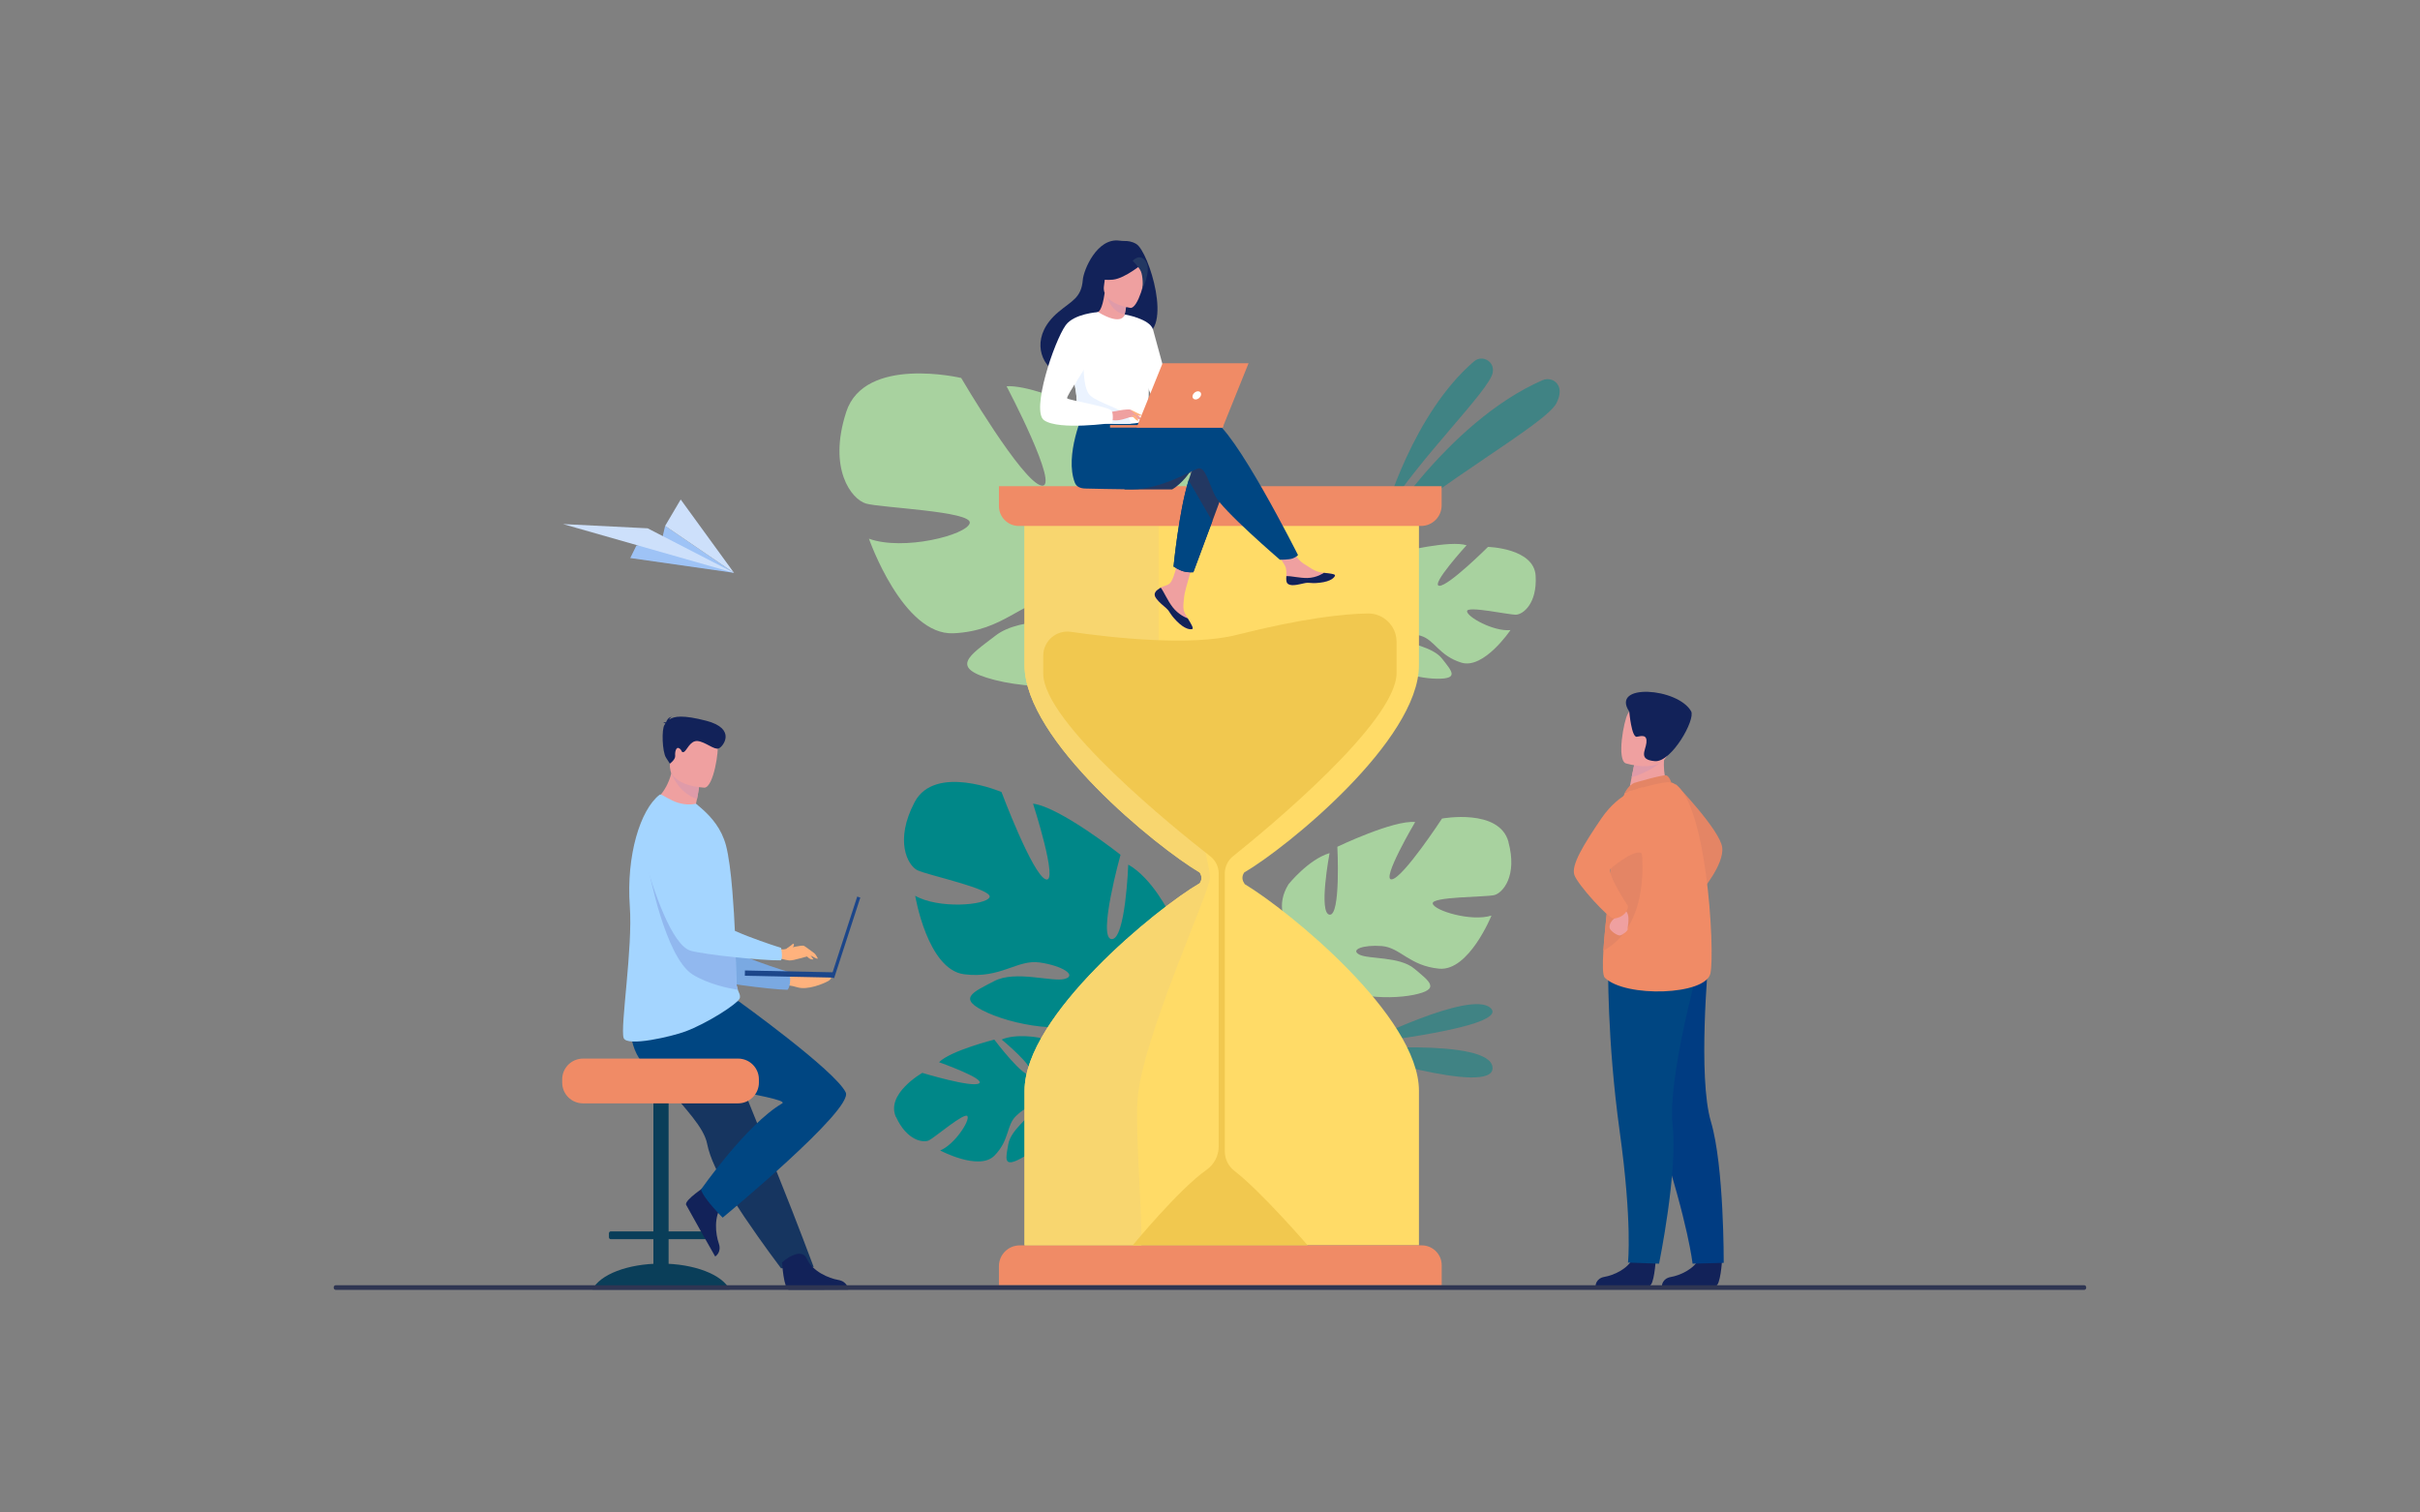 <?xml version="1.0" encoding="UTF-8"?>
<svg id="_Слой_1" data-name=" Слой 1" xmlns="http://www.w3.org/2000/svg" version="1.1" viewBox="0 0 3200 2000">
  <rect x="0" y="0" width="3200" height="2000" fill="#808080" stroke="none"/>
  <defs>
    <style>
      .cls-1 {
        isolation: isolate;
        opacity: .5;
      }

      .cls-1, .cls-2, .cls-3, .cls-4, .cls-5, .cls-6, .cls-7, .cls-8, .cls-9, .cls-10, .cls-11, .cls-12, .cls-13, .cls-14, .cls-15, .cls-16, .cls-17, .cls-18, .cls-19, .cls-20, .cls-21, .cls-22, .cls-23, .cls-24, .cls-25, .cls-26 {
        stroke-width: 0px;
      }

      .cls-1, .cls-21 {
        fill: #008788;
      }

      .cls-2 {
        fill: #233862;
      }

      .cls-3 {
        fill: #ebf3ff;
      }

      .cls-4 {
        fill: #003c82;
      }

      .cls-5 {
        fill: #f1c84f;
      }

      .cls-6 {
        fill: #e48565;
      }

      .cls-7 {
        fill: #9ec3f6;
      }

      .cls-8 {
        fill: #2e3552;
      }

      .cls-9 {
        fill: #a4d5ff;
      }

      .cls-10 {
        fill: #122259;
      }

      .cls-11 {
        fill: #cde0fb;
      }

      .cls-12 {
        fill: #f08b66;
      }

      .cls-13 {
        fill: #0a3e59;
      }

      .cls-14 {
        fill: #efa0a0;
      }

      .cls-15 {
        fill: #91b8ef;
      }

      .cls-16 {
        fill: #df9ba9;
      }

      .cls-17 {
        fill: #7aa9e2;
      }

      .cls-18 {
        fill: #163560;
      }

      .cls-19 {
        fill: #1c468a;
      }

      .cls-20 {
        fill: #f8d66f;
      }

      .cls-22 {
        fill: #004682;
      }

      .cls-23 {
        fill: #fff;
      }

      .cls-24 {
        fill: #ffdb67;
      }

      .cls-25 {
        fill: #ffb27d;
      }

      .cls-26 {
        fill: #a8d29f;
      }
    </style>
  </defs>
  <path class="cls-26" d="M2030.6,761.4c-2.1-36.7-63-38.2-63-38.2,0,0-52.6,52.4-64.5,51.4s36.2-53.6,36.2-53.6c-22-6.9-84.9,8.5-84.9,8.5,0,0-11.4,71.7-22.6,67.8-11.3-3.9,13.3-62.9,13.3-62.9-23.1,1.9-48.7,23-48.7,23-34,35.9,13.8,77.7,13.8,77.7,0,0-4.5,24.8-25.6,49.8h0s-4.5,4.5-9.9,12.6l5.9,1.2c.8-1.5,1.7-2.9,2.6-4.2h0c.6-.8,1.5-2,2.5-3.4h0c2.6-3.2,4.3-5.5,5.5-7.2h0c7.8-10,18.6-22.8,24.5-24.7,0,0-.5-1.1-.7-3,.2,1,.4,1.9.7,3,5.6,23.8,55.4,38.2,84.9,38.3,29.4.2,18.8-10.4,6.3-26.5s-45-19.5-53.3-26.5,6.5-9.2,25-3.8,23.9,26.2,53.7,35.5,65-43,65-43c-22.4,2.1-57.5-17.4-57.4-25,0-7.5,55.6,5,64.8,4.6,9.1-.3,28-14.5,25.9-51.2h0v-.2Z"/>
  <path class="cls-1" d="M1831.5,678.7s36.7-131.5,117.7-200.9c10.8-9.2,27.2.2,24.7,14.2,0,.2,0,.5,0,.7-4.6,23.8-97,112.8-142.3,186h0Z"/>
  <path class="cls-1" d="M1817.2,715.7s94.2-157,222.6-213c7.8-3.4,17.2-.3,20.9,7.4,2.4,5,2.7,12.3-2.5,22.8-13.9,28-159.5,107.1-241,182.8h0Z"/>
  <path class="cls-1" d="M1802.3,1379.8s143.1-71.7,168.9-46.7c25.9,25-168.9,46.7-168.9,46.7Z"/>
  <path class="cls-1" d="M1779,1388.4s191.6-16.8,194.6,23.1-194.6-23.1-194.6-23.1Z"/>
  <path class="cls-26" d="M1118.9,544.9c24.4-75.3,152.1-45.1,152.1-45.1,0,0,80.9,137.9,106.2,142.3,25.3,4.4-46.2-131.4-46.2-131.4,49.5-2.4,172.2,64.3,172.2,64.3,0,0-15.6,155.5,10,153.5s6.8-138.4,6.8-138.4c47,16.7,88.8,74.5,88.8,74.5,51.2,93.4-71.3,154.3-71.3,154.3,0,0-4.2,54,26.1,117.7h0s7,11.8,13.7,31.7l-13-.6c-.9-3.5-1.9-7-3-10.3h0c-.8-2.1-1.9-5.1-3.4-8.6h0c-3.6-8-6-13.9-7.5-18.1h0c-10.7-25-26.3-57.7-37.4-64.9,0,0,1.5-2,3.1-5.8-1,1.9-2,3.8-3.1,5.8-24.6,46.6-136.3,49.1-197.8,33.3-61.4-15.8-33.5-31.9,1.3-58.7s104.4-15.8,125.6-26c21.2-10.1-8.4-22.7-50-21.6-41.5,1.2-64.2,41.5-131.3,44.6s-111.8-125.1-111.8-125.1c45.4,16.6,129.4-4.8,133.3-20.6s-118.6-20.2-137.4-25.9-50.4-45.5-26-120.8h0Z"/>
  <path class="cls-26" d="M1994.7,1113.3c-12.2-44.9-87.9-30.9-87.9-30.9,0,0-51.4,78.6-66.4,80.4-15,1.9,30.9-75.8,30.9-75.8-29-2.8-102.9,32.7-102.9,32.7,0,0,4.7,91.7-10.3,89.8-15-1.9,0-81.4,0-81.4-28.1,8.4-54.3,41.2-54.3,41.2-32.7,53.3,37.4,92.6,37.4,92.6,0,0,.9,31.8-18.7,68.3h0s-4.4,6.7-8.9,18.2h7.7c.6-2.1,1.3-4,2.1-5.9q.5-1.3,0,0c-.8,1.9,0,0,0,0,.5-1.2,1.3-2.9,2.2-4.9h0c2.3-4.6,3.9-8,4.9-10.4h0c7-14.4,17.1-33.1,23.8-37,0,0-.8-1.2-1.6-3.5.5,1.1,1.1,2.3,1.6,3.5,13.1,28.1,78.6,32.7,115.1,25.3,36.5-7.5,20.6-17.8.9-34.5s-60.8-12.3-73-18.8c-12.2-6.6,5.6-13.1,29.9-11.2s36.5,26.2,75.8,29.9c39.3,3.7,69.2-70.2,69.2-70.2-27.1,8.4-75.8-6.6-77.7-15.9-1.9-9.3,70.2-8.4,81.4-11.2,11.2-2.8,30.9-25.3,18.7-70.2h.1Z"/>
  <path class="cls-21" d="M1209.4,1060.7c26.9-51,114.9-13.4,114.9-13.4,0,0,40.9,109.1,58.5,115.5s-16.8-100.1-16.8-100.1c35.9,4.5,115.7,67.6,115.7,67.6,0,0-30.6,109.7-12,111.5s22.2-98.5,22.2-98.5c31.7,17.8,54.5,64.6,54.5,64.6,25.1,73.5-70.5,101.9-70.5,101.9,0,0-9.8,38.2,4.1,87.8h0s3.5,9.4,5.9,24.4l-9.3-2.1c-.2-2.7-.5-5.2-.9-7.8h0v-.2c-.3-1.6-.8-3.8-1.3-6.6h0c-1.6-6.2-2.6-10.7-3.1-13.9h0c-4.6-19.3-11.7-44.7-18.8-51.3,0,0,1.3-1.2,2.9-3.8-.9,1.2-1.9,2.5-2.9,3.8-23.5,30.4-104,18.2-146.2-.7s-20.1-27.1,8.2-42,77,1.7,93.5-3c16.5-4.6-3.2-17.4-33.2-21.7-29.9-4.3-51.3,21.8-99.9,15.6s-64.7-103.8-64.7-103.8c30.6,17.6,93.5,12.7,98.3,1.9,4.8-10.8-82.7-29.3-95.5-35.7-12.8-6.5-30.5-39-3.6-90h0Z"/>
  <path class="cls-21" d="M1184.8,1477.3c-14.2-30.9,34.8-58.6,34.8-58.6,0,0,65.7,19.9,75,13.9s-52.9-28-52.9-28c14.9-15.2,73.1-29.9,73.1-29.9,0,0,40.4,53.6,47.9,45.5s-38.2-45.6-38.2-45.6c19.7-8.4,49.7-2.4,49.7-2.4,43.4,14.5,22.5,69.5,22.5,69.5,0,0,14.4,18.3,42.5,29.5h0s5.7,1.7,13.6,6l-4.3,3.6c-1.3-.9-2.6-1.7-3.9-2.4h0c-.8-.4-2.1-1-3.6-1.7h0c-3.5-1.5-5.9-2.6-7.6-3.5h0c-10.7-4.8-25.1-10.5-30.7-9.6,0,0,0-1.1-.7-2.7.2.9.5,1.8.7,2.7,5.8,21.9-28.7,55.2-52.7,68.2-24,12.9-19.9-.3-16.7-18.9s28.3-35.4,32.1-44.8c3.8-9.4-9.3-4.7-22.1,7.8-12.8,12.5-8.2,31.8-28.4,52.3-20.3,20.5-71.7-6.9-71.7-6.9,19.2-8,39.4-39.2,36.1-45.3-3.3-6.1-43.3,28.2-50.9,31.9-7.6,3.7-29.2.3-43.4-30.6h-.2Z"/>
  <g>
    <g>
      <path class="cls-25" d="M1030.4,1286s16.2,1.9,28.7,1.1c15.7-.9,35-1.3,38.6,2.8,2.4,2.8,1.3,5.4-3.4,7.8-5.4,2.9-26.3,12.1-40.4,7.7s-32.1-3.5-32.1-3.5l8.7-16h0Z"/>
      <path class="cls-17" d="M857.6,1131.8s30.2,149.3,66,160.7c17.7,5.6,95.1,16.2,117.8,16.3,0,0,5.3-4.8,2.8-23.1,0,0-81.9-24.7-94.2-40-18.4-22.8,4.7-97.9-17.9-119-22.6-21.1-59-28.6-74.6,5h0Z"/>
    </g>
    <path class="cls-13" d="M871.9,1688.4h4.3c4.4,0,7.9-3.6,7.9-7.9v-241.1c0-4.4-3.6-7.9-7.9-7.9h-4.3c-4.4,0-7.9,3.6-7.9,7.9v241.1c0,4.4,3.6,7.9,7.9,7.9h0Z"/>
    <path class="cls-13" d="M783.5,1705.2c9.5-19.7,46.5-34.3,90.6-34.3s81.1,14.7,90.6,34.3h-181.2,0Z"/>
    <path class="cls-13" d="M807.7,1638.6h132.9c1.4,0,2.5-1.1,2.5-2.5v-5.3c0-1.4-1.1-2.5-2.5-2.5h-132.9c-1.4,0-2.5,1.1-2.5,2.5v5.3c0,1.4,1.1,2.5,2.5,2.5h0Z"/>
    <path class="cls-18" d="M862.4,1408c6.2,10.5,13.3,20.3,20.7,29.7,22.8,28.8,47.7,52.6,52,75,.9,4.5,2.2,9.3,4,14.4s4,10.6,6.6,16.1c9.7,21,24.2,44.6,38.6,66,25,37,48.5,67.9,48.5,67.9l43.1-1.8c-1.7-4.3-20.5-55.4-45.7-117.9-10.2-25.4-21.1-52.3-31.5-78.4-1.4-3.5-2.8-6.9-4.2-10.4-3.2-8-6.3-15.8-9.4-23.4-23.6-58.7-42.4-105.4-42.4-105.4,0,0-94.3-35.7-104.2-12.6-8.1,19.1-1.5,37.8,23.8,80.8h.1Z"/>
    <path class="cls-10" d="M1034.1,1669.3s2.2,35.6,9.1,36.1h34.9l43.4-.2s-.3-10.4-13-12.7c-12.7-2.2-33.9-11.1-41.6-27.9-8.1-17.6-32.8,4.7-32.8,4.7h0Z"/>
    <path class="cls-10" d="M934.4,1567.7s-30,19.3-27.1,25.5c.4.8,17,30.5,17,30.5l21.4,37.8s9-5.3,4.7-17.5c-4.2-12.2-6.8-35,4.1-49.9,11.5-15.7-20-26.4-20-26.4h-.1Z"/>
    <path class="cls-22" d="M976.6,1323.9s127.7,91.7,141.7,120.6c10.9,22.5-162.7,165.6-162.7,165.6,0,0-25.3-25-28.6-37.2,0,0,59.8-85.9,107.2-113.8,14.1-8.3-169.1-28.6-188.9-59.4-19.8-30.8-8.9-71.7-8.9-71.7l140.2-4.1h0Z"/>
    <path class="cls-12" d="M770.9,1459h205.1c15.1,0,27.5-12.3,27.5-27.4v-4.4c0-15.1-12.3-27.4-27.5-27.4h-205.1c-15.1,0-27.5,12.3-27.5,27.4v4.4c0,15.1,12.3,27.4,27.5,27.4Z"/>
    <path class="cls-14" d="M920.1,1064.3c11.6,7.2,18,16.3,18,16.3-28.4,7.3-75.4-18.9-75.4-18.9,0,0,18.3-12.3,25-39.2.3-1.4.7-2.8.9-4.2.9-4.5,1.4-9.5,1.5-14.8l13,11.7,21.7,19.4s-.5,8.1-3.2,21.9c-.5,2.4-1,5-1.6,7.8h0Z"/>
    <path class="cls-9" d="M978.5,1318.9c0,.3-.2.6-.2.9-2.7,7.7-44,33.7-71.9,44.1-17.4,6.5-77.8,20.9-81.8,8.5-4.6-14.4,12.3-119.4,8.2-174-4.8-66.8,13.7-127.6,39.4-147.5,1.9-1.4,5.8,2.4,16.9,7.7,10.3,4.9,21.7,6.3,31.3,4.2l8.6,7.4c11.9,10.7,25,25.4,31,47.8,3.6,13.8,6.4,35.6,8.4,60,.8,9.5,1.5,19.4,2.1,29.4.9,15.9,1.7,32,2.1,47.2v1.5c.2,1.5.2,3.2.2,4.8s0,3.1,0,4.6c.3,11.9.3,23,.7,32.6.2,4.8,1.2,8.3,2.2,11,1,2.8,2.2,4.8,2.6,6.8.2,1.1.3,2.1,0,3.2h0v-.2Z"/>
    <path class="cls-16" d="M925,1034.6s-.5,8.1-3.2,21.9c-21.2-6.8-30.8-25.9-34-34.1-.9-2.3-1.3-3.7-1.3-3.7,0,0,.8-.2,2.2-.5,3-.6,8.6-1.8,14.6-3.1l21.7,19.4h0Z"/>
    <path class="cls-14" d="M931.4,1041.5s-46.8-1.2-45.6-30.3c1.2-29.1-4-48.9,25.9-49.3s35.3,10.9,37.2,20.7c2,9.8-5.3,58.5-17.5,59h0Z"/>
    <g>
      <rect class="cls-19" x="1062.2" y="1237.4" width="112.1" height="4.3" transform="translate(-406.2 1920) rotate(-72)"/>
      <rect class="cls-19" x="1040.3" y="1229.2" width="7" height="117.6" transform="translate(-265.8 2304.6) rotate(-88.8)"/>
    </g>
    <path class="cls-10" d="M880,957c-.3-.5-1.1-1-3-1.4,0,0,1.7-.7,3.7-.4.9-2.6,3.1-7,7.8-7.3,0,0-2.7.9-3.5,3.6,6.2-4.5,18.2-6.4,48.9,1.6,40.5,10.5,22.3,34.4,16.4,36.6s-17.7-8.8-27.8-9.8-14.5,13-18.2,14.4-1.8-1.9-6-4.7c-4.2-2.9-6,4.6-5.5,9.7s-7,10.5-7,10.5l-5.1-7.9c-5.1-7.9-6-37.8-2-43.4.3-.5.7-1,1.1-1.5h.2Z"/>
    <path class="cls-15" d="M975.8,1308.9c-11.4-1.8-39.4-7.5-59.8-20.2-36.8-23-58.4-139.8-58.4-139.8l57.6,73.7,57.7,42.2v.4c.4,11.9.3,23,.8,32.6.2,4.8,1.2,8.3,2.2,11h0Z"/>
    <g>
      <path class="cls-25" d="M1030.5,1254.8s4.1,1.4,8.8,0,21.1-5.4,23.8-4.1c2.7,1.4,11.2,8.2,13.3,9.5s5.1,7.2,5.1,7.2c-1.9,1.4-7-3.3-9.5-3.6-2.5-.3-23,6.9-28.6,6.2-5.6-.7-14.1-3.2-14.1-3.2l1.2-11.9h0Z"/>
      <path class="cls-25" d="M1064.4,1261.1c0,.3,5.6,9,11.2,7.4l-4.8-6.5-6.4-.9h0Z"/>
      <path class="cls-25" d="M1039.4,1254.8s7-4.7,9.5-7.1c0,0,1.1.8,1,1.8-.2,1.7-2.4,4.6-2.4,4.6l-8.1.6h0Z"/>
    </g>
    <path class="cls-9" d="M916.1,1090.7c-30.3-25.9-75.7,3.4-64.8,41.7,12.6,44.4,37,117.7,62.1,124.8,17.9,5.1,95.6,13.2,118.3,12.7,0,0,4.2,1.6,1.2-16.5,0,0-85.2-26.3-94.5-43.6-5-9.3,1.7-98-21.5-118.4-.2-.2-.5-.4-.7-.6h0Z"/>
  </g>
  <g>
    <path class="cls-6" d="M2215.8,1036.8s58.7,60.9,61.5,83.8-28.1,58.7-28.1,58.7l-33.4-142.4h0Z"/>
    <path class="cls-10" d="M2189.3,1667.5s-2.1,32.3-8.3,32.7h-31.7l-39.4-.3s.3-9.5,11.8-11.5,30.8-10,37.8-25.2c7.4-16,29.8,4.3,29.8,4.3h0Z"/>
    <path class="cls-10" d="M2277,1667.7s-2.1,32.3-8.3,32.7h-31.7l-39.4-.3s.3-9.5,11.8-11.5,30.8-10,37.8-25.2c7.4-16,29.8,4.3,29.8,4.3h0Z"/>
    <path class="cls-4" d="M2146.5,1320.4s10.2,65.9,48.3,182.9,43.3,167.7,43.3,167.7l41.2-1.1s.6-127.8-16.9-186.7c-17.6-58.8-3.4-212-3.4-212l-112.5,49.1h0Z"/>
    <path class="cls-22" d="M2126.5,1274.6s-1.7,99.3,15.2,221.2,11,173.7,11,173.7l41.1,1.5s24.9-121.9,17.9-182.9c-6.9-61,34.1-209.3,34.1-209.3l-119.4-4.1h0Z"/>
    <path class="cls-14" d="M2206.6,1042.5l-21.9,14.3-31.7-6c.4-2.6,2.6-13.2,4.5-22.7.1-.6.2-1.1.3-1.7,1.6-8.2,3.1-15.2,3.1-15.2l29.6-13,11-4.8c0,.2-.9,9.1-1,10.4-2.1,23,6.1,38.7,6.1,38.7h0Z"/>
    <path class="cls-6" d="M2161.2,1035.2c.6-.3,38.2-11.2,42.2-9.9,4.1,1.4,6.5,9.2,6.5,9.2l-61.4,13.7s4.8-9.8,12.7-13.1h0Z"/>
    <path class="cls-12" d="M2261.7,1287.2c-6.4,29-112.3,32.2-139.5,5.8-3.1-3-3.2-17-2-35.8,2.4-36.8,9.8-92.1,10.2-120.4.2-13.7,2.1-27.6,4.6-40.3,5.4-27,13.5-48.2,13.5-48.2,0,0,51.8-16.6,61.4-13.7,46.6,13.8,58.2,223.7,51.8,252.7h0Z"/>
    <path class="cls-6" d="M2120.1,1257.2c2.4-36.8,9.8-92.1,10.2-120.4.2-13.7,2.1-27.6,4.6-40.3l31.1-5.4s30.1,124.3-45.9,166.1h0Z"/>
    <path class="cls-14" d="M2137.1,1205.9s2.1,5.1-2.3,8.5c-4.5,3.4-7.4,8.9-6.3,12.9s10.8,10.6,14.2,9.6c3.4-1.1,10.3-6.3,9.6-8.5s4.7-18.6-3.6-25c-8.2-6.4-11.4,2.5-11.4,2.5h-.2Z"/>
    <path class="cls-12" d="M2172.2,1040.9s-30.3,5.6-54.6,41.2c-24.2,35.6-40.2,62-35.8,74.9,4.4,12.8,44.9,57.5,51.9,57.5s18.3-5.1,19-16.5c0,0-28.5-42.9-22.8-49.3,2.4-2.7,37.2-30.8,42.1-18.1,8.1,21.1.3-89.7.3-89.7h0Z"/>
    <path class="cls-16" d="M2198.4,1004.2c-6.5,11-30.8,20.5-40.8,23.9.1-.6.2-1.1.3-1.7,1.6-8.2,3.1-15.2,3.1-15.2l29.6-13c6.5,0,10.5,1.4,7.8,5.9h0Z"/>
    <path class="cls-14" d="M2149.8,1009.4s47.6,15,56.5-14.8,21-47.9-9.1-58.8-39.4-1.2-44.7,8c-5.4,9.2-14.9,60.9-2.7,65.6Z"/>
    <path class="cls-10" d="M2154.4,941s3,34.7,10.1,33.2,13.7-2.6,12.6,7.9-11.1,22.5,11.1,24.4c22.1,1.9,54-55.1,48-65.9-17.5-31.2-107.1-37.7-81.8.4h0Z"/>
  </g>
  <g>
    <path class="cls-24" d="M1645.1,1154c-.9,1.2-4.6,7.2.2,14,.3.4.5.8.6,1.1,57.6,34.6,230.4,174.6,230.4,273.3v204.4h-521.5v-204.5c0-99.3,175.1-241.6,231.5-274.3h0c1.8-2.5,2.4-4.9,2.4-7.1,0-4.2-2.4-7.2-2.4-7.2-56.5-33.5-231.5-174.7-231.5-274v-204.5h521.5v204.5c0,99.2-174.6,241.1-231.2,274.1h0v.2Z"/>
    <path class="cls-12" d="M1906.3,1699.5h-585.4v-25.2c0-15.2,12.3-27.5,27.5-27.5h531.7c14.5,0,26.3,11.8,26.3,26.3v26.3h-.1Z"/>
    <path class="cls-20" d="M1504.1,1454.9c-2.7,45.8,6,144.5,5.2,191.9h-154.5v-204.5c0-99.3,175.1-241.6,231.5-274.3h0c1.8-2.5,2.4-4.9,2.4-7.1,0-4.2-2.4-7.2-2.4-7.2-56.5-33.5-231.5-174.7-231.5-274v-204.5h103.4l73.8,20.2v161.7s-7.3,46.6,11,92.3,57.6,192.5,57,211.6-91.3,215.4-95.8,293.9h0Z"/>
    <path class="cls-5" d="M1808.8,811.2c-31.6.5-86,6.2-173.9,28.4-60.2,15.2-164,3.8-218.9-4.1-19.3-2.8-36.5,12.2-36.5,31.6v23.6c0,64.9,174.7,205.6,220.9,241.6,7,5.5,11.1,13.8,11.1,22.7v361.1c0,12.3-6.1,23.8-16.2,30.9-36.3,25.4-97.6,99.8-97.6,99.8h231.5s-62.1-71.8-96.9-98.5c-7.9-6.1-12.7-15.5-12.7-25.5v-367.9c0-8.8,4-17.2,10.9-22.7,45.3-36.3,216.2-177.4,216.2-242.3v-41.2c0-20.9-17.1-37.8-38-37.5h0Z"/>
    <path class="cls-12" d="M1879,695.5h-531.8c-14.5,0-26.3-11.8-26.3-26.3v-26.3h585.4v25.3c0,15.1-12.2,27.3-27.3,27.3h0Z"/>
  </g>
  <g>
    <polygon class="cls-7" points="833.4 737.9 970.6 757.5 879.5 695.4 874.9 715.3 841.5 721.4 833.4 737.9"/>
    <polygon class="cls-11" points="970.6 757.5 856.4 698.6 744.5 693 970.6 757.5"/>
    <polygon class="cls-11" points="879.5 695.4 970.6 757.5 900.1 660.5 879.5 695.4"/>
  </g>
  <g>
    <path class="cls-2" d="M1577.5,617.7c-12.2,21.2-27.6,29.5-27.6,29.5h-63.9s100.8-45.7,91.5-29.5Z"/>
    <g>
      <path class="cls-14" d="M1528.4,782.2c-1.7,1.9-1.9,4-1.1,6.3h0c1.5,4.2,6.6,8.9,12.4,13.6.8.6,1.4,1.2,2,1.7.2,0,.3.3.4.4,0,0,.2.2.3.3,5.4,5,3.4,6.2,13.2,16.4,11.2,11.6,18.9,11.8,21.1,10.8,1.8-.9-1.9-7.1-6.1-14-.2-.3-.4-.7-.6-1-.6-.9-1.1-1.9-1.7-2.8-4.9-8.3-3.6-12.2-2.5-24.7.9-10.1,15.7-56.3,15.7-56.3l-21.4-3.7s-6.4,36.8-13.6,42.5c-3.8,3-8.1,3.1-11.7,5.3-.3.2-.5.3-.8.5-2.1,1.4-4.2,2.8-5.9,4.7h.3Z"/>
      <path class="cls-10" d="M1528.4,782.2c-1.7,1.9-1.9,4-1.1,6.3h0c1.9,4.2,6.8,8.9,12.4,13.6.7.6,1.4,1.2,2,1.7.2,0,.3.3.4.4,0,0,.2.2.3.3,5.4,5,3.4,6.2,13.2,16.4,11.2,11.6,18.9,11.8,21.1,10.8,1.8-.9-1.9-7.1-6.1-14-2.2-.8-12.3-4.9-19.9-14.7-6.7-8.6-11.2-19.6-15.8-26-.3.2-.5.3-.8.5-2.1,1.4-4.2,2.8-5.9,4.7h.2Z"/>
      <path class="cls-14" d="M1701,768.8c1.3,6.6,10.7,5.5,21.3,2.9,10.5-2.6,8,.5,23-1.2s19.5-7.2,20-9.5c.4-2-7-2.7-14.9-3.6-1,0-2-.2-3-.4-9-1.1-15.5-6.9-23.7-11.7-7.7-4.5-19.2-22.8-19.2-22.8l-20.5,1.6s10.8,16.4,14.9,23.5c2.4,4.2,2.3,9.7,2,14-.2,2.3-.3,4.7.2,7h0v.2Z"/>
      <path class="cls-10" d="M1722.3,771.7c10.5-2.6,8,.5,23-1.2s19.5-7.2,20-9.5c.4-2-7-2.7-14.9-3.6v.2s-9,6.4-21.5,6.7c-10.2.2-20.9-2.7-27.9-2.5-.2,2.3-.3,4.7.2,7,1.3,6.6,10.7,5.5,21.3,2.9h-.2Z"/>
      <path class="cls-2" d="M1622.3,637.5l-19.2,51.7-25.1,67.5s-6.8.7-13.3-1.2c-6-1.7-12.9-6.3-12.9-6.3,0,0,7-72.4,19.9-114,3.3-10.7,7.1-19.3,11.2-24.2,20.1-23.8,39.3,26.5,39.3,26.5h0Z"/>
      <path class="cls-22" d="M1602.8,555.4c-12.6-4.1-48.5,1.2-84.5,8.2l-7.6-12.5-77.8-6.1s-25.7,57-11.6,93.3c2.1,5.3,7.2,7.6,14.2,7.7h0s46.4,1.1,61.5,1.1c38.7,0,81.9-26.6,87.5-27.7,9.2-1.8,12.8,16.5,22,35.7s86,85.1,86,85.1c0,0,11.8,0,16.7-1.7,5.2-2,7.2-4.5,7.2-4.5,0,0-85.2-169.5-113.6-178.6h0Z"/>
      <path class="cls-10" d="M1502.5,322.6c-5.8-3.5-11.5-4-15-3.9-2.5,0-5-.2-7.4-.5-29.5-4-47.3,38.9-48.3,51.9-1.9,23.9-14.6,27.6-32.4,42.6-35.7,30.1-25.3,65-5.7,78,11.7,7.8,32.4,0,32.4,0,.3.2,56.5-31.4,84.2-46.7,41.6-5.9,8.9-111.4-7.8-121.4h0Z"/>
      <path class="cls-14" d="M1487,431c0,0-13.6,4.8-22.8.7-8.7-3.8-15.2-18.1-15.1-18.1,3.9-.2,8.3-3.6,11.6-26.2l1.7.6,28.2,10.1s-2,9-3.4,17.7c-1.1,7.2-1.7,14.2-.2,15.2h0Z"/>
      <path class="cls-16" d="M1490.6,398.1s-2,9-3.4,17.7c-16.2-2.9-22.6-19-24.8-27.8l28.2,10.1h0Z"/>
      <path class="cls-14" d="M1494.8,407.1s-38.6-5.2-35-29.1,1-40.8,25.8-38.5,28.2,12.2,28.9,20.5-9.6,47.9-19.8,47.2h0Z"/>
      <path class="cls-10" d="M1513.1,346.8s-24.7,21.3-41.5,23-23.2-3.7-23.2-3.7c0,0,9.9-8.2,15.9-21.5,1.8-3.9,5.5-6.6,9.7-7,12-1,34.7-1.5,39.1,9.1h0Z"/>
      <path class="cls-2" d="M1497.7,344.9s8.3,8,10.9,13.9c2.5,5.7,3.3,19.4,1.3,24.8,0,0,12.9-25,5.6-37.2-7.7-12.9-17.7-1.5-17.7-1.5h-.1Z"/>
      <path class="cls-23" d="M1519.5,487.8c-1.2,78.1-.3,61.8-8.9,69.2-2.1,1.8-7.8,2.8-15.5,3.3-23.9,1.6-66-2.3-67.6-6.8-5.5-15.3-1.6-20.1-6.2-43.5-.5-2.5-1.1-5.2-1.8-8.1-3.8-16.1-7.6-21.6,6.1-47.4,12.4-23.4,25.2-42.5,26.4-41.8,32.6,19.4,35.2,3.1,35.2,3.1,0,0,32.9,33.9,32.3,72h0Z"/>
      <path class="cls-22" d="M1603.1,689.1l-25.1,67.5s-6.8.7-13.3-1.2c-6-1.7-12.9-6.3-12.9-6.3,0,0,7-72.4,19.9-114l31.3,54h0Z"/>
      <path class="cls-23" d="M1487.2,415.8s33.6,5.7,37.5,20.1,27.1,99.4,27.1,99.4c0,0-17.1,3.1-24.9-4.8-7.9-7.9-27.4-73.1-27.4-73.1l-12.3-41.6h0Z"/>
      <path class="cls-3" d="M1495.2,560.3c-23.9,1.6-66-2.3-67.6-6.8-5.5-15.3-1.6-20.1-6.2-43.5l11.6-32.5s-1.9,36.2,8.8,45.7c10.7,9.5,43.7,18.4,48.9,26.3,2.5,3.8,4.2,7.7,4.6,10.7h-.1Z"/>
      <path class="cls-14" d="M1467.8,545.1s23.6-5.3,27.4-3.2,13.1,9.7,14.3,12.4c1.2,2.7-8.5-2-11.6-2.9-2-.5-7.4,1.3-10,2.2-11.2,3.7-18,1.8-18,1.8l-2.1-10.4h0Z"/>
      <path class="cls-23" d="M1451.9,412.7s-31.7,2-42.7,17.3c-15.5,21.6-46.1,113.4-28.6,125.7,19.8,13.8,90.1,3.6,90.1,3.6,0,0,2.3-10.9-.9-16.2-3.2-5.3-56.1-13.8-58.6-16.3s30.5-47.6,30.5-54.9,10.2-59.2,10.2-59.2h0Z"/>
      <path class="cls-25" d="M1496.3,548.5s4.9,6.4,6.6,7.2c1.6.8,2.7.6,2.7.6l-3.3-6-5.9-1.7h0Z"/>
      <path class="cls-25" d="M1495.2,541.9l14.4,7s-.6,1-2.4.9-6.2-1.7-6.2-1.7l-5.8-6.2Z"/>
    </g>
    <g>
      <g>
        <polygon class="cls-12" points="1502.9 565.4 1616.7 565.4 1651 480.3 1537.3 480.3 1502.9 565.4"/>
        <polygon class="cls-12" points="1618.1 562.1 1467.8 562.1 1467.8 565.4 1616.7 565.4 1618.1 562.1"/>
      </g>
      <path class="cls-23" d="M1588,522.8c.9-3-.9-5.4-3.9-5.4s-6.1,2.4-7,5.4.9,5.4,3.9,5.4,6.1-2.4,7-5.4h0Z"/>
    </g>
  </g>
  <path class="cls-8" d="M2756.1,1705.6H443.9c-1.4,0-2.6-1.2-2.6-2.6v-.9c0-1.4,1.2-2.6,2.6-2.6h2312.1c1.4,0,2.6,1.2,2.6,2.6v.9c0,1.4-1.2,2.6-2.6,2.6h.1Z"/>
</svg>